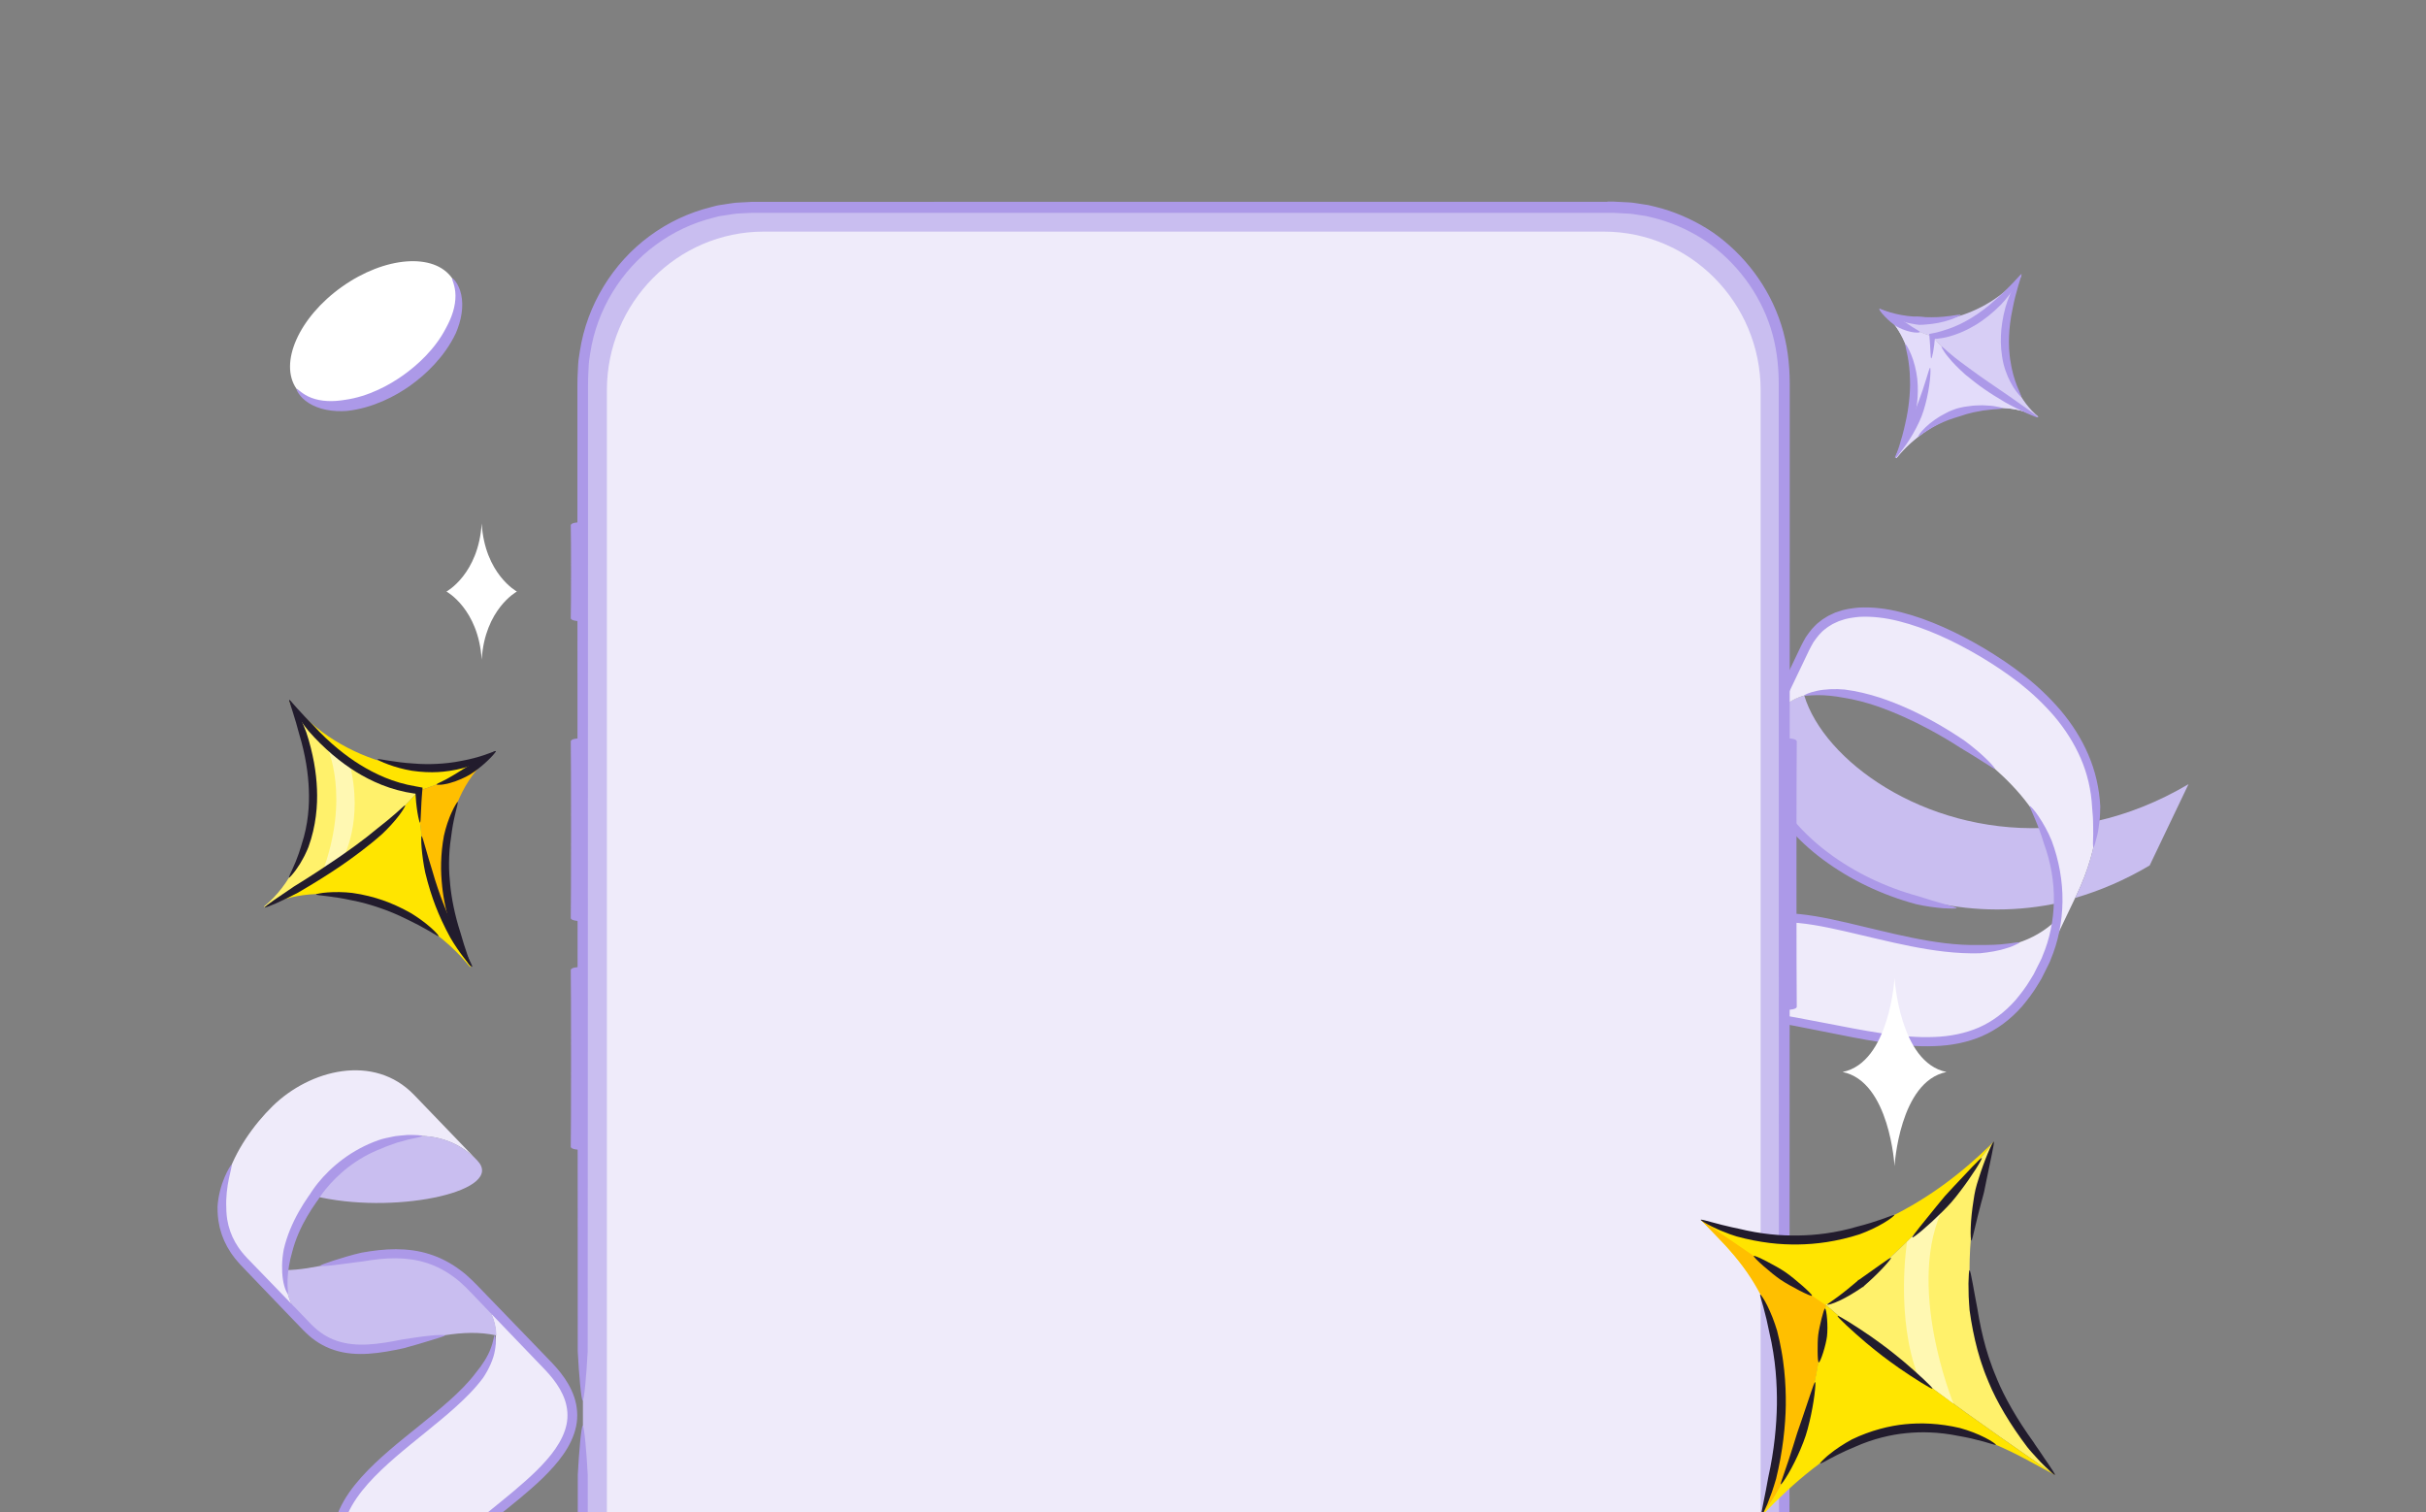 <svg width="552" height="344" viewBox="0 0 552 344" fill="none" xmlns="http://www.w3.org/2000/svg">
<rect x="0" y="0" width="552" height="344" fill="#808080" stroke="none"/>
<g clip-path="url(#clip0_20976_36640)">
<path d="M464.816 188.382C437.541 189.343 415.028 173.089 410.527 158.222C406.989 159.261 404.067 161.508 402.202 165.426C393.555 183.531 428.959 214.398 469.135 205.269C469.55 198.783 470.093 192.696 464.816 188.382Z" fill="#C9BEF0"/>
<path d="M462.703 156.376C451.791 146.759 419.881 128.529 411.078 146.939L402.233 165.44C411.027 147.032 442.945 165.251 453.849 174.878C464.753 184.497 474.673 199.049 463.573 222.278L472.418 203.777C483.516 180.539 473.597 165.996 462.692 156.368L462.703 156.376Z" fill="#EFEBFA"/>
<path d="M394.196 214.748L384.037 236.012C394.092 214.97 446.338 258.393 463.586 222.294C465.806 217.637 467.176 213.342 467.881 209.35C446.859 229.38 403.292 195.73 394.205 214.747L394.196 214.748Z" fill="#EFEBFA"/>
<path d="M394.302 229.98C389.639 230.22 386.011 231.862 384.033 236.004C376.055 252.711 407.841 284.407 391.016 319.606L401.175 298.341C413.771 271.974 399.103 247.584 394.302 229.98Z" fill="#C9BEF0"/>
<path d="M477.194 186.774C476.874 191.862 475.408 197.49 472.417 203.776L472.165 204.293C477.767 202.668 483.45 200.264 489.122 196.908L497.966 178.407C491.007 182.522 484.019 185.222 477.194 186.774Z" fill="#C9BEF0"/>
<path d="M451.054 235.701C454.317 234.284 457.475 231.961 460.11 228.95C461.391 227.418 462.647 225.787 463.701 223.994C463.975 223.548 464.239 223.104 464.511 222.65C464.743 222.174 464.985 221.706 465.225 221.229C465.466 220.752 465.698 220.276 465.937 219.79C466.167 219.305 466.445 218.831 466.605 218.311C468.305 214.296 469.222 209.776 469.288 205.143C469.345 200.511 468.512 195.764 466.831 191.275C466.029 189.281 464.867 187.234 463.858 185.749C462.856 184.254 461.981 183.334 461.864 183.418C461.755 183.492 462.319 184.611 462.998 186.234C463.677 187.857 464.504 189.959 465.072 191.935C466.659 196.234 467.409 200.752 467.331 205.127C467.234 209.504 466.357 213.747 464.733 217.535C464.578 218.026 464.314 218.47 464.099 218.934C463.873 219.39 463.639 219.847 463.412 220.294C463.187 220.75 462.96 221.197 462.742 221.643C462.484 222.067 462.226 222.491 461.968 222.916C460.954 224.618 459.775 226.143 458.571 227.579C456.098 230.377 453.22 232.477 450.237 233.784C447.25 235.072 443.763 235.818 440.019 235.934C436.274 236.097 432.283 235.695 428.169 235.098C419.924 233.851 411.11 231.747 401.834 230.361C400.788 230.252 399.692 230.169 398.634 230.1C397.57 230.049 396.554 230.01 395.67 229.986C393.89 229.978 392.639 230.033 392.622 230.166C392.606 230.299 393.83 230.603 395.552 230.956C396.417 231.151 397.404 231.363 398.436 231.567C399.461 231.782 400.534 232.008 401.548 232.215C410.722 233.655 419.488 235.805 427.863 237.114C432.047 237.746 436.144 238.178 440.092 238.01C444.033 237.908 447.8 237.117 451.064 235.709L451.054 235.701Z" fill="#AC99E8"/>
<path d="M384.387 232.921C384.093 233.538 383.791 234.157 383.491 234.794L383.037 235.745L382.61 236.813C382.284 237.519 382.18 238.282 381.973 239.034C381.84 239.793 381.747 240.564 381.682 241.34C381.526 244.444 382.064 247.538 382.826 250.586C384.397 256.683 386.85 262.73 389.056 269.088C391.277 275.434 393.311 282.119 394.307 289.168C394.789 292.682 395.045 296.288 394.867 299.909C394.698 303.529 394.133 307.166 393.167 310.729C392.75 312.757 392.117 314.94 391.622 316.645C391.076 318.32 390.73 319.552 390.85 319.607C390.97 319.662 391.638 318.592 392.524 317.02C393.351 315.42 394.324 313.274 394.969 311.219C395.988 307.526 396.586 303.743 396.78 299.989C396.984 296.233 396.737 292.504 396.248 288.889C395.248 281.635 393.202 274.813 390.972 268.412C388.776 261.996 386.342 255.956 384.84 250.061C384.104 247.121 383.623 244.214 383.769 241.457C383.829 240.775 383.91 240.099 384.02 239.438C384.208 238.8 384.281 238.136 384.569 237.547L384.921 236.65L385.368 235.71C385.669 235.082 385.97 234.455 386.264 233.838C389.016 228.108 391.991 221.904 395.156 215.314C396.024 213.446 397.477 211.94 399.361 211.055C401.242 210.151 403.465 209.835 405.734 209.82C410.306 209.821 415.061 210.818 419.867 211.901C424.692 212.989 429.611 214.268 434.711 215.274C439.801 216.282 445.084 217.035 450.504 216.888C452.64 216.67 454.965 216.291 456.68 215.695C457.552 215.459 458.249 215.112 458.744 214.892C459.236 214.662 459.509 214.506 459.488 214.434C459.469 214.372 459.146 214.378 458.609 214.447C458.079 214.496 457.355 214.67 456.474 214.73C454.75 214.974 452.492 215.006 450.452 215.003C445.259 215.122 440.107 214.376 435.089 213.356C430.063 212.347 425.171 211.064 420.313 209.943C415.458 208.841 410.639 207.789 405.721 207.769C403.284 207.784 400.765 208.102 398.476 209.184C396.174 210.24 394.301 212.206 393.289 214.405C390.124 220.995 387.139 227.192 384.387 232.921Z" fill="#AC99E8"/>
<path d="M433.228 163.121C436.861 164.748 441.429 167.14 446.044 170.132C447.829 171.189 449.758 172.391 451.239 173.338C452.729 174.284 453.764 174.976 453.858 174.867C453.944 174.769 453.134 173.798 451.839 172.559C450.552 171.319 448.771 169.822 447.066 168.565C442.441 165.397 437.807 162.876 434.074 161.2C430.352 159.54 425.367 157.608 419.709 156.878C417.569 156.682 415.189 156.787 413.418 157.176C411.635 157.548 410.486 158.126 410.522 158.242C410.563 158.384 411.798 158.176 413.517 158.159C415.243 158.133 417.461 158.353 419.456 158.741C424.787 159.571 429.596 161.503 433.219 163.122L433.228 163.121Z" fill="#AC99E8"/>
<path d="M415.324 143.104C415.809 142.652 416.419 142.357 416.972 141.987L417.895 141.558L418.36 141.342L418.853 141.178C420.144 140.68 421.577 140.495 423.016 140.347C425.932 140.184 429.007 140.556 432.091 141.337C438.259 142.9 444.475 145.773 450.541 149.343C453.565 151.153 456.569 153.134 459.446 155.37C462.295 157.6 465.01 160.161 467.433 162.974C469.832 165.819 471.906 169.007 473.416 172.491C474.943 175.972 475.817 179.765 476.027 183.636C476.077 184.656 476.237 185.733 476.243 186.778C476.24 187.816 476.307 188.833 476.279 189.716C476.204 191.475 476.2 192.747 476.334 192.772C476.467 192.797 476.824 191.59 477.249 189.821C477.453 188.938 477.558 187.902 477.712 186.821C477.857 185.742 477.836 184.606 477.888 183.523C477.69 179.434 476.77 175.406 475.172 171.712C473.591 168.015 471.417 164.657 468.913 161.679C466.385 158.724 463.612 156.089 460.656 153.763C457.702 151.456 454.643 149.418 451.557 147.563C445.365 143.901 439.025 140.945 432.576 139.297C429.355 138.472 426.079 138.057 422.87 138.24C421.266 138.396 419.67 138.608 418.168 139.177L417.605 139.362L417.061 139.609C416.699 139.779 416.336 139.941 415.984 140.119C415.322 140.553 414.61 140.911 414.027 141.445C412.758 142.378 411.775 143.659 410.873 144.982C410.501 145.677 410.06 146.403 409.742 147.09C409.415 147.778 409.079 148.467 408.754 149.165C407.426 151.958 406.055 154.834 404.639 157.781C403.937 159.259 403.219 160.758 402.494 162.268C402.123 163.028 401.789 163.783 401.383 164.559C401.174 164.938 400.978 165.335 400.815 165.772C400.651 166.2 400.439 166.618 400.335 167.074C399.155 170.638 399.587 174.567 400.789 178.091C402.04 181.636 404.073 184.858 406.476 187.787C408.929 190.679 411.74 193.318 414.849 195.609C421.06 200.221 428.309 203.656 436.037 205.733C438.101 206.203 440.406 206.503 442.186 206.645C443.97 206.749 445.226 206.733 445.234 206.61C445.25 206.477 444.048 206.129 442.348 205.675C440.653 205.192 438.474 204.573 436.52 203.917C429.018 201.869 421.982 198.493 416.006 194.021C413.009 191.795 410.324 189.249 407.994 186.495C406.867 185.089 405.799 183.654 404.902 182.127C404.016 180.607 403.242 179.04 402.682 177.421C401.602 174.195 401.254 170.747 402.277 167.713C402.364 167.325 402.548 166.968 402.694 166.599C402.83 166.231 403.004 165.867 403.216 165.505C403.601 164.78 403.958 163.984 404.321 163.234C405.045 161.715 405.771 160.215 406.474 158.737C407.896 155.779 409.275 152.893 410.611 150.089C410.945 149.39 411.28 148.691 411.607 148.003C411.932 147.306 412.288 146.743 412.623 146.11C413.417 144.982 414.244 143.886 415.314 143.096L415.324 143.104Z" fill="#AC99E8"/>
<path d="M95.605 374.596C91.987 372.464 88.324 369.609 84.593 365.732C52.392 332.29 134.117 320.478 107.385 292.711L124.752 310.748C148.885 335.814 84.643 347.883 95.605 374.596Z" fill="#EFEBFA"/>
<path d="M62.023 251.669C70.493 243.365 85.078 239.61 94.224 249.112L108.597 264.044C99.451 254.543 84.864 258.291 76.397 266.601C67.927 274.905 59.045 290.657 69.934 301.97L55.561 287.037C44.671 275.725 53.558 259.974 62.023 251.669Z" fill="#EFEBFA"/>
<path d="M69.872 301.947C66.068 297.995 64.684 293.498 64.849 288.97C77.974 288.961 93.722 278.469 107.484 292.767C111.313 296.748 112.906 300.396 112.929 303.83C97.528 300.424 81.335 313.856 69.872 301.947Z" fill="#C9BEF0"/>
<path d="M76.398 266.55C84.859 258.259 99.433 254.515 108.579 264.012C115.131 270.813 91.135 276.229 73.123 272.468C72.605 272.359 72.09 272.241 71.582 272.121C73.105 270.046 74.76 268.154 76.394 266.547L76.398 266.55Z" fill="#C9BEF0"/>
<path d="M125.856 313.771C125.306 313.057 124.691 312.366 124.048 311.677C123.374 310.974 122.688 310.26 121.987 309.533C120.589 308.081 119.148 306.58 117.667 305.039C114.71 301.958 111.6 298.716 108.367 295.343C106.725 293.636 105.195 291.945 103.313 290.587C101.465 289.201 99.394 288.084 97.147 287.363C94.911 286.62 92.511 286.305 90.074 286.279C87.633 286.261 85.148 286.556 82.653 286.976C80.463 287.244 78.041 287.602 76.157 287.821C74.27 288.045 72.925 288.11 72.898 287.971C72.873 287.828 74.131 287.382 75.928 286.793C77.728 286.211 80.084 285.498 82.297 284.996C84.857 284.541 87.455 284.214 90.066 284.215C92.674 284.226 95.299 284.546 97.771 285.354C100.246 286.131 102.548 287.359 104.571 288.857C106.624 290.326 108.317 292.178 109.917 293.826C113.162 297.183 116.287 300.416 119.253 303.49C120.736 305.027 122.179 306.523 123.577 307.975C124.278 308.702 124.968 309.418 125.647 310.124C126.34 310.858 127.004 311.605 127.608 312.389C128.816 313.946 129.932 315.732 130.641 317.818C131.346 319.891 131.573 322.273 131.076 324.557C130.599 326.844 129.52 328.967 128.194 330.876C126.868 332.797 125.275 334.523 123.595 336.179C120.206 339.473 116.39 342.451 112.553 345.543C108.73 348.638 104.798 351.805 101.417 355.545C99.864 357.094 98.299 358.91 97.232 360.431C96.142 361.941 95.553 363.148 95.403 363.086C95.286 363.046 95.514 361.681 96.325 359.899C97.111 358.111 98.473 355.962 99.931 354.187C103.442 350.253 107.416 347.019 111.24 343.887C115.07 340.763 118.829 337.791 122.082 334.601C123.693 332.998 125.194 331.353 126.395 329.596C127.597 327.845 128.515 325.984 128.909 324.082C129.312 322.184 129.123 320.274 128.533 318.524C127.939 316.772 126.958 315.183 125.854 313.764L125.856 313.771Z" fill="#AC99E8"/>
<path d="M72.32 269.184C73.804 267.358 75.705 265.444 78.036 263.715C80.36 261.989 83.112 260.464 86.142 259.402C87.228 259.002 88.432 258.813 89.565 258.568L89.991 258.484C90.133 258.471 90.277 258.453 90.415 258.438C90.695 258.409 90.975 258.38 91.245 258.352C91.785 258.302 92.302 258.256 92.784 258.215C94.718 258.21 96.06 258.307 96.066 258.446C96.071 258.596 94.753 258.889 92.931 259.255C92.48 259.382 91.998 259.515 91.497 259.656C91.246 259.726 90.991 259.794 90.73 259.864L90.337 259.97L89.95 260.111C88.917 260.503 87.822 260.816 86.842 261.294C84.029 262.357 81.493 263.828 79.349 265.472C77.2 267.113 75.437 268.919 74.066 270.609C73.727 271.03 73.379 271.48 73.054 271.952C72.886 272.182 72.725 272.433 72.578 272.663L72.491 272.801L72.396 272.936L72.259 273.121C72.168 273.247 72.076 273.372 71.989 273.499C71.264 274.522 70.544 275.624 69.858 276.807C68.486 279.169 67.249 281.859 66.504 284.775C66.204 285.818 65.941 286.921 65.757 288.008C65.685 288.554 65.592 289.11 65.535 289.614C65.479 290.128 65.446 290.626 65.43 291.089C65.343 292.951 65.624 294.263 65.481 294.314C65.357 294.369 64.682 293.118 64.382 291.151C64.306 290.666 64.246 290.133 64.214 289.576C64.182 289.008 64.189 288.448 64.183 287.86C64.212 286.676 64.343 285.448 64.558 284.294C65.289 281.119 66.555 278.23 67.971 275.714C68.678 274.453 69.425 273.282 70.177 272.202C70.273 272.068 70.369 271.934 70.458 271.802L70.601 271.603C70.626 271.571 70.654 271.524 70.639 271.544C70.639 271.544 70.639 271.544 70.635 271.553L70.639 271.544L70.668 271.482C70.861 271.187 71.037 270.917 71.22 270.655C71.582 270.129 71.953 269.641 72.324 269.186L72.32 269.184Z" fill="#AC99E8"/>
<path d="M66.832 297.171C67.516 297.884 68.228 298.621 68.959 299.384C69.324 299.762 69.7 300.151 70.074 300.544C70.264 300.74 70.452 300.94 70.642 301.136C70.827 301.318 71.013 301.5 71.201 301.689C72.704 303.153 74.561 304.373 76.715 305.087C78.862 305.815 81.274 306.027 83.763 305.89C86.257 305.754 88.835 305.3 91.454 304.772C93.646 304.425 96.075 304.057 97.973 303.873C99.867 303.687 101.213 303.684 101.234 303.825C101.257 303.972 99.98 304.358 98.177 304.904C96.375 305.451 94.043 306.166 91.869 306.74C89.223 307.314 86.571 307.82 83.897 307.994C81.236 308.174 78.534 307.98 76.048 307.164C74.81 306.762 73.637 306.211 72.569 305.553C71.494 304.896 70.543 304.115 69.682 303.305C69.47 303.099 69.262 302.895 69.054 302.691C68.859 302.493 68.671 302.293 68.481 302.097C68.101 301.706 67.73 301.319 67.365 300.941C66.631 300.183 65.92 299.446 65.235 298.733C62.498 295.877 59.368 292.612 55.978 289.08C55.558 288.637 55.128 288.189 54.696 287.734C54.27 287.234 53.807 286.764 53.404 286.226C53.014 285.683 52.58 285.162 52.243 284.563C52.066 284.27 51.889 283.977 51.708 283.682C51.555 283.374 51.402 283.065 51.244 282.754L51.013 282.288L50.818 281.801L50.438 280.821L50.141 279.804C50.091 279.633 50.039 279.466 49.996 279.293L49.893 278.774C49.574 277.387 49.487 275.954 49.498 274.525C49.633 272.147 50.318 269.664 51.077 267.888C51.835 266.101 52.576 264.964 52.691 265.02C52.834 265.084 52.454 266.378 52.07 268.21C51.686 270.042 51.393 272.431 51.484 274.569C51.492 275.855 51.586 277.133 51.886 278.353L51.984 278.814C52.022 278.964 52.071 279.113 52.12 279.262L52.391 280.151L52.736 281.011L52.909 281.438L53.119 281.845L53.533 282.661C53.694 282.919 53.855 283.177 54.016 283.435C54.316 283.962 54.713 284.421 55.062 284.901C55.425 285.376 55.852 285.795 56.233 286.242C56.663 286.689 57.094 287.133 57.519 287.567C60.922 291.084 64.069 294.335 66.819 297.176L66.832 297.171Z" fill="#AC99E8"/>
<path d="M140.624 384.022C144.866 385.572 149.027 387.886 152.813 390.893C153.281 391.272 153.753 391.654 154.224 392.04C154.692 392.431 155.135 392.852 155.593 393.254C156.521 394.053 157.373 394.957 158.264 395.825C159.941 397.609 161.592 399.436 163.297 401.277C166.686 404.966 170.163 408.746 173.721 412.621C174.591 413.566 175.577 414.612 176.391 415.76C177.187 416.932 177.874 418.176 178.428 419.494C178.952 420.818 179.37 422.184 179.648 423.581C179.904 424.978 180.091 426.396 180.135 427.816C180.337 433.515 179.092 439.158 177.307 444.6C175.496 450.051 173.09 455.345 170.326 460.51C167.529 465.643 164.623 470.706 162.31 476.127C161.16 478.828 160.102 481.589 159.364 484.444C158.618 487.291 158.135 490.215 158.053 493.165C158.019 493.711 157.983 494.273 157.948 494.835C157.934 495.396 157.957 495.959 157.952 496.514C157.91 497.631 158.07 498.691 158.117 499.632C158.133 500.105 158.209 500.534 158.265 500.922C158.322 501.31 158.362 501.652 158.395 501.941C158.456 502.517 158.461 502.864 158.392 502.885C158.322 502.906 158.158 502.608 157.921 502.072C157.803 501.802 157.669 501.475 157.523 501.104C157.374 500.726 157.201 500.309 157.092 499.836C156.855 498.896 156.511 497.811 156.385 496.647C156.304 496.067 156.201 495.476 156.144 494.88C156.116 494.282 156.085 493.688 156.06 493.107C156.137 489.97 156.641 486.886 157.414 483.911C158.174 480.929 159.259 478.077 160.433 475.301C162.78 469.749 165.736 464.579 168.485 459.504C171.186 454.413 173.533 449.21 175.282 443.915C177.005 438.629 178.169 433.192 177.967 427.898C177.925 426.578 177.752 425.281 177.514 424.007C177.256 422.741 176.876 421.513 176.41 420.332C175.916 419.163 175.307 418.066 174.604 417.031C173.872 416.01 173.042 415.128 172.132 414.141C168.57 410.276 165.086 406.498 161.69 402.811C159.993 400.979 158.325 399.139 156.662 397.372C155.807 396.544 155 395.683 154.105 394.917C153.663 394.528 153.238 394.126 152.795 393.753C152.342 393.386 151.894 393.022 151.446 392.657C147.827 389.792 143.897 387.611 139.869 386.138C135.836 384.662 131.44 383.775 126.823 383.23C122.204 382.655 117.356 382.348 112.377 381.545C109.887 381.144 107.369 380.608 104.867 379.862C102.366 379.116 99.885 378.14 97.487 376.93C96.877 376.646 96.298 376.306 95.706 375.981L94.93 375.551L94.738 375.474L94.489 375.37C94.321 375.3 94.166 375.225 94.004 375.152C92.734 374.548 91.543 373.835 90.4 373.031C88.127 371.417 86.056 369.476 84.267 367.283L83.603 366.453C83.5 366.326 83.617 366.459 83.511 366.348L83.332 366.152L82.971 365.764C82.487 365.257 82.024 364.716 81.567 364.173C81.094 363.643 80.68 363.055 80.237 362.496C79.823 361.908 79.388 361.331 79.011 360.712C78.211 359.5 77.543 358.182 76.978 356.805C76.42 355.426 75.999 353.965 75.805 352.456C75.608 350.946 75.624 349.396 75.871 347.888C76.114 346.377 76.577 344.907 77.192 343.527C78.43 340.754 80.227 338.329 82.195 336.118C86.174 331.705 90.846 328.053 95.445 324.334C97.747 322.475 100.055 320.614 102.258 318.642C104.455 316.672 106.577 314.596 108.321 312.259C109.699 310.598 110.991 308.612 111.617 306.887C112.304 305.182 112.383 303.821 112.554 303.828C112.664 303.815 112.99 305.202 112.621 307.177C112.321 309.157 111.224 311.549 109.92 313.481C108.046 316 105.852 318.151 103.606 320.179C101.356 322.205 99.03 324.091 96.729 325.96C92.134 329.693 87.539 333.322 83.756 337.545C81.885 339.656 80.222 341.933 79.126 344.419C78.017 346.893 77.564 349.581 77.926 352.198C78.275 354.821 79.387 357.309 80.824 359.557C81.174 360.13 81.58 360.666 81.964 361.212C82.385 361.738 82.769 362.285 83.219 362.786C83.65 363.301 84.091 363.809 84.552 364.295L84.895 364.663L85.064 364.848L85.194 364.988L85.311 365.132L85.934 365.909C87.613 367.956 89.544 369.754 91.641 371.244C92.691 371.981 93.798 372.632 94.915 373.167C95.055 373.229 95.194 373.302 95.333 373.353L95.541 373.442L95.808 373.544L96.761 374.071C97.322 374.381 97.876 374.703 98.456 374.973C100.736 376.12 103.089 377.045 105.482 377.755C107.876 378.465 110.297 378.976 112.717 379.365C117.557 380.139 122.383 380.447 127.086 381.029C131.786 381.582 136.384 382.501 140.625 384.055L140.624 384.022Z" fill="#AC99E8"/>
<path d="M132.633 324.342V585.532C132.633 607.152 149.956 624.664 171.316 624.664H367.36C388.731 624.664 406.043 607.14 406.043 585.532V86.321C406.043 64.701 388.72 47.188 367.36 47.188H171.316C149.945 47.188 132.633 64.712 132.633 86.321V324.331V324.342Z" fill="#C9BEF0"/>
<path d="M365.796 45.909C333.456 45.909 298.777 45.909 262.178 45.909C243.88 45.909 225.103 45.909 205.884 45.92C196.28 45.92 186.565 45.92 176.75 45.92H171.216L167.4 46.122C166.768 46.189 166.136 46.302 165.504 46.391L163.608 46.683C162.975 46.773 162.365 46.986 161.744 47.132C156.776 48.366 152.029 50.587 147.859 53.662C139.486 59.776 133.542 69.38 131.934 79.915L131.634 81.89C131.545 82.552 131.545 83.214 131.501 83.876C131.435 85.211 131.357 86.546 131.379 87.825C131.379 90.416 131.379 93.008 131.379 95.611C131.379 100.806 131.379 106.034 131.379 111.274C131.379 132.231 131.39 153.526 131.401 175.101C131.423 218.24 131.435 262.501 131.457 307.457C131.712 312.585 132.266 318.677 132.588 318.677C132.91 318.677 133.464 312.585 133.719 307.457C133.741 262.501 133.752 218.251 133.775 175.101C133.775 153.526 133.786 132.231 133.797 111.274C133.797 106.034 133.797 100.817 133.797 95.611C133.797 93.008 133.797 90.416 133.797 87.825C133.775 86.512 133.852 85.267 133.908 84.022C133.952 83.393 133.941 82.765 134.03 82.148L134.307 80.296C135.815 70.423 141.405 61.403 149.268 55.67C153.183 52.786 157.641 50.7 162.288 49.544C162.876 49.409 163.441 49.207 164.04 49.129L165.815 48.86C166.402 48.781 166.99 48.658 167.589 48.602L171.16 48.422H176.683C186.498 48.422 196.213 48.422 205.817 48.422C225.026 48.422 243.813 48.422 262.112 48.433C298.71 48.433 333.389 48.433 365.729 48.433H367.248L368.723 48.512C369.699 48.59 370.697 48.557 371.662 48.714C372.638 48.86 373.614 49.017 374.59 49.163C375.555 49.364 376.509 49.645 377.485 49.892C381.311 51.002 384.993 52.719 388.353 54.997C395.008 59.642 400.32 66.564 402.893 74.631C404.179 78.681 404.711 82.899 404.723 87.253C404.723 91.696 404.723 96.161 404.723 100.671C404.723 109.681 404.723 118.813 404.723 128.069C404.723 165.094 404.745 204.07 404.745 244.561C404.778 325.566 404.811 412.684 404.845 502.586C405.1 507.712 405.654 513.806 405.976 513.806C406.298 513.806 406.852 507.712 407.107 502.586C407.14 412.684 407.173 325.566 407.207 244.561C407.207 204.059 407.229 165.094 407.229 128.069C407.229 118.813 407.229 109.681 407.229 100.671C407.229 96.172 407.229 91.696 407.229 87.253C407.229 82.731 406.652 78.131 405.277 73.845C402.527 65.229 396.86 57.846 389.751 52.887C386.157 50.453 382.22 48.624 378.139 47.435C377.108 47.177 376.087 46.874 375.056 46.661C374.013 46.504 372.971 46.335 371.929 46.178C370.886 46.01 369.833 46.032 368.79 45.954L367.226 45.875H365.707L365.796 45.909Z" fill="#AC99E8"/>
<path d="M169.586 625.851C170.949 625.943 172.258 625.954 173.578 625.943C174.898 625.943 176.217 625.943 177.548 625.943C180.21 625.943 182.894 625.943 185.589 625.943C191.001 625.943 196.502 625.943 202.08 625.943C213.248 625.943 224.76 625.943 236.582 625.943C260.227 625.943 285.124 625.92 310.987 625.92C323.919 625.92 337.105 625.909 350.491 625.897C353.84 625.897 357.201 625.897 360.572 625.897C363.955 625.874 367.282 625.975 370.831 625.719C371.707 625.708 372.572 625.484 373.437 625.38C374.302 625.225 375.189 625.168 376.032 624.91C377.74 624.473 379.459 624.069 381.089 623.385C382.775 622.834 384.339 622.005 385.936 621.23C386.734 620.848 387.466 620.323 388.231 619.872C388.986 619.401 389.762 618.965 390.449 618.391L392.579 616.775C393.255 616.204 393.899 615.575 394.564 614.969L395.551 614.062L396.449 613.063C397.048 612.389 397.658 611.737 398.235 611.043C399.288 609.584 400.442 608.192 401.307 606.599C401.75 605.816 402.283 605.075 402.649 604.243L403.813 601.785C405.188 598.444 406.331 594.942 406.752 591.308C407.107 589.512 407.063 587.672 407.185 585.843C407.218 584.049 407.185 582.275 407.196 580.493C407.196 566.232 407.174 551.814 407.163 537.298C406.908 532.169 406.353 526.078 406.031 526.078C405.71 526.078 405.155 532.169 404.9 537.298C404.9 551.814 404.878 566.232 404.867 580.493C404.867 582.275 404.878 584.061 404.845 585.82C404.723 587.537 404.767 589.276 404.423 590.973C404.024 594.394 402.937 597.681 401.651 600.832L400.553 603.143C400.209 603.918 399.699 604.613 399.277 605.353C398.468 606.858 397.37 608.161 396.383 609.527C395.839 610.179 395.263 610.784 394.697 611.424L393.854 612.366L392.922 613.218C392.302 613.781 391.692 614.375 391.048 614.915L389.041 616.428C388.387 616.967 387.666 617.381 386.956 617.82C386.235 618.236 385.559 618.738 384.804 619.088C383.307 619.806 381.832 620.601 380.246 621.106C378.705 621.746 377.097 622.117 375.489 622.533C374.701 622.78 373.858 622.811 373.049 622.969C372.228 623.07 371.43 623.282 370.598 623.282C367.359 623.52 363.91 623.428 360.55 623.44C357.178 623.44 353.818 623.44 350.469 623.44C337.083 623.44 323.897 623.429 310.965 623.417C285.091 623.417 260.205 623.397 236.56 623.397C224.738 623.397 213.226 623.397 202.058 623.397C196.468 623.397 190.979 623.397 185.567 623.397C182.861 623.397 180.177 623.397 177.526 623.397C176.195 623.397 174.876 623.397 173.556 623.397H171.582C170.927 623.397 170.306 623.34 169.674 623.305C164.628 623.093 159.538 621.824 154.835 619.49C150.144 617.168 145.852 613.792 142.392 609.584C138.976 605.345 136.414 600.296 135.05 594.842C134.895 594.159 134.662 593.484 134.562 592.79L134.241 590.691C133.963 589.299 133.997 587.864 133.897 586.437C133.808 583.555 133.875 580.536 133.852 577.553C133.852 553.634 133.83 528.446 133.83 502.282C133.797 449.943 133.764 393.654 133.73 335.559C133.475 330.433 132.921 324.34 132.599 324.34C132.278 324.34 131.723 330.433 131.468 335.559C131.435 393.654 131.401 449.943 131.368 502.282C131.368 528.458 131.346 553.634 131.346 577.553C131.368 580.559 131.302 583.487 131.39 586.495C131.49 588.01 131.457 589.534 131.756 591.027L132.1 593.272C132.211 594.012 132.444 594.73 132.61 595.471C134.063 601.292 136.791 606.691 140.44 611.212C144.122 615.698 148.702 619.301 153.715 621.792C158.728 624.281 164.173 625.639 169.552 625.863L169.586 625.851Z" fill="#AC99E8"/>
<path d="M364.92 619.156H173.778C154.092 619.156 138.089 602.955 138.089 583.052V88.8C138.089 68.885 154.103 52.696 173.778 52.696H364.92C384.605 52.696 400.608 68.897 400.608 88.8V583.04C400.608 602.955 384.594 619.145 364.92 619.145V619.156Z" fill="#EFEBFA"/>
<path d="M406.599 220.943V167.987C407.253 167.976 408.85 168.077 408.828 168.705C408.739 172.004 408.739 225.745 408.828 229.043C408.85 229.627 407.253 229.762 406.599 229.773V224.208V220.932V220.943Z" fill="#AC99E8"/>
<path d="M132.101 132.521V118.834C131.447 118.822 129.85 118.923 129.872 119.552C129.961 122.85 129.961 137.323 129.872 140.622C129.85 141.205 131.447 141.34 132.101 141.351V132.51V132.521Z" fill="#AC99E8"/>
<path d="M132.101 200.748V167.987C131.447 167.976 129.85 168.077 129.872 168.705C129.961 172.004 129.961 205.55 129.872 208.849C129.85 209.432 131.447 209.566 132.101 209.578V200.737V200.748Z" fill="#AC99E8"/>
<path d="M132.101 252.784V220.023C131.447 220.012 129.85 220.113 129.872 220.741C129.961 224.04 129.961 257.586 129.872 260.885C129.85 261.468 131.447 261.603 132.101 261.614V252.773V252.784Z" fill="#AC99E8"/>
<path d="M92.57 86.543C102.347 79.595 106.964 69.197 102.883 63.32C98.802 57.443 87.567 58.311 77.79 65.259C68.013 72.208 63.396 82.605 67.477 88.482C71.558 94.359 82.793 93.491 92.57 86.543Z" fill="white"/>
<path d="M93.388 87.698C95.135 86.445 97.04 84.865 98.854 82.889C100.666 80.92 102.405 78.57 103.705 75.831C104.303 74.437 104.799 72.907 105.02 71.373C105.261 69.846 105.224 68.323 104.949 67.05C104.683 65.773 104.175 64.777 103.741 64.155C103.63 64 103.528 63.863 103.436 63.751C103.335 63.642 103.247 63.551 103.169 63.478C103.018 63.335 102.922 63.276 102.882 63.301C102.703 63.408 103.617 64.917 103.636 67.21C103.649 68.346 103.471 69.636 103.072 70.93C102.689 72.223 102.089 73.514 101.444 74.694C100.205 77.092 98.565 79.2 96.864 80.973C95.159 82.754 93.381 84.199 91.762 85.357C90.138 86.505 88.194 87.711 85.961 88.724C83.735 89.74 81.215 90.587 78.568 90.958C77.254 91.176 75.85 91.31 74.516 91.237C73.178 91.179 71.917 90.916 70.866 90.515C68.746 89.722 67.65 88.338 67.489 88.471C67.451 88.5 67.473 88.611 67.555 88.803C67.599 88.898 67.651 89.012 67.714 89.15C67.789 89.276 67.882 89.417 67.986 89.582C68.415 90.206 69.173 91.027 70.269 91.713C71.36 92.401 72.76 92.955 74.266 93.241C75.77 93.551 77.359 93.596 78.862 93.502C81.85 93.191 84.627 92.332 87.069 91.279C89.521 90.221 91.639 88.945 93.392 87.707L93.388 87.698Z" fill="#AC99E8"/>
<path d="M109.599 119.084C108.886 130.626 101.587 134.588 101.587 134.588C101.587 134.588 108.886 138.55 109.599 150.093C110.311 138.55 117.61 134.588 117.61 134.588C117.61 134.588 110.311 130.626 109.599 119.084Z" fill="white"/>
<path d="M431.076 222.466C431.076 222.466 429.986 241.748 419.252 243.897C429.986 246.049 431.076 265.328 431.076 265.328C431.076 265.328 432.165 246.046 442.9 243.897C432.165 241.745 431.076 222.466 431.076 222.466Z" fill="white"/>
<path d="M405.28 304.778C406.861 310.145 403.942 335.013 401.805 341.727C401.501 342.695 401.186 343.663 400.857 344.626C413.209 329.435 415.414 296.849 415.414 296.849C415.414 296.849 429.222 291.512 453.663 259.751C453.663 259.751 453.668 259.743 453.667 259.739C453.398 260.008 453.127 260.272 452.856 260.533C451.282 262.066 449.69 263.526 448.068 264.92C444.496 267.995 440.778 270.748 436.814 273.181C431.681 276.342 426.297 278.922 420.509 280.602C414.036 282.466 407.458 282.263 400.882 281.287C396.179 280.606 391.611 279.388 386.979 277.52C388.948 279.575 390.807 281.413 392.576 283.335C398.275 289.586 402.863 296.545 405.28 304.778Z" fill="#FFE400"/>
<path d="M415.409 296.923L415.807 297.194C431.721 311.203 466.497 334.846 467.579 335.584C467.586 335.589 467.598 335.597 467.606 335.602C463.222 330.437 459.701 325.299 456.767 319.981C452.832 312.892 449.8 305.828 448.774 298.347C447.901 291.897 447.989 285.662 448.662 279.592C449.06 275.921 449.689 272.347 450.522 268.817C451.318 266.029 452.278 263.288 453.38 260.589C453.458 260.386 453.516 260.203 453.663 259.753C429.222 291.514 415.413 296.851 415.413 296.851C415.413 296.851 415.41 296.878 415.408 296.926L415.409 296.923Z" fill="#FFF16B"/>
<path d="M400.775 344.874C400.85 344.806 400.931 344.741 401.012 344.677C404.637 340.918 408.362 337.383 412.329 334.283C412.344 334.271 412.356 334.258 412.375 334.245C414.531 332.557 416.759 331.003 419.078 329.609C423.513 326.927 428.168 324.797 433.369 324.478C441.636 323.956 450.029 326.496 458.774 330.875C459.125 331.054 459.48 331.232 459.83 331.417C460.398 331.714 460.973 332.016 461.55 332.327C462.583 332.878 463.631 333.45 464.712 334.04C465.265 334.339 465.833 334.647 466.406 334.958C466.793 335.164 467.182 335.375 467.58 335.585C466.499 334.847 431.725 311.202 415.809 297.195L415.411 296.925C415.287 298.641 412.871 329.86 400.86 344.627C400.833 344.712 400.804 344.79 400.777 344.875L400.775 344.874Z" fill="#FFE500"/>
<path d="M392.576 283.334C405.071 296.821 405.656 310.068 405.405 315.599C405.032 323.878 403.943 335.012 401.806 341.726C401.502 342.694 401.187 343.662 400.858 344.625C412.868 329.858 415.282 298.638 415.409 296.923L386.977 277.518C388.947 279.572 390.794 281.417 392.574 283.332L392.576 283.334Z" fill="#FFBF00"/>
<path d="M423.99 292.83C423.964 292.849 423.909 292.841 423.835 292.813C422.142 293.988 420.196 295.154 418.609 295.892C417.822 296.268 417.119 296.529 416.618 296.691C416.109 296.84 415.805 296.889 415.779 296.829C415.753 296.766 416 296.575 416.428 296.286C416.85 295.983 417.451 295.579 418.131 295.067C419.503 294.062 421.212 292.665 422.744 291.358C422.736 291.277 422.743 291.222 422.767 291.201C422.79 291.181 422.848 291.191 422.92 291.221C424.577 290.075 426.378 288.782 427.779 287.781C429.179 286.78 430.184 286.09 430.275 286.19C430.358 286.285 429.587 287.237 428.398 288.506C427.211 289.773 425.59 291.339 424.018 292.677C424.024 292.756 424.017 292.816 423.991 292.834L423.99 292.83Z" fill="#221C2D"/>
<path d="M406.233 289.431C408.325 290.859 412.489 294.516 412.296 294.803C412.104 295.09 407.193 292.555 405.101 291.128C403.009 289.7 398.845 286.043 399.038 285.756C399.23 285.468 404.141 288.004 406.233 289.431Z" fill="#221C2D"/>
<path d="M410.847 326.67C410.561 327.543 410.143 328.654 409.64 329.816C408.833 331.724 407.812 333.752 406.926 335.258C406.046 336.767 405.312 337.759 405.208 337.701C405.086 337.634 405.504 336.484 406.071 334.853C406.641 333.223 407.345 331.112 407.947 329.175C408.316 327.992 408.649 326.882 408.927 326.025C409.208 325.171 409.591 324.076 410.001 322.906C410.664 320.985 411.369 318.866 411.919 317.224C412.467 315.584 412.877 314.425 413.006 314.449C413.131 314.475 413.063 315.706 412.84 317.44C412.617 319.173 412.218 321.402 411.737 323.419C411.448 324.647 411.138 325.794 410.848 326.668L410.847 326.67Z" fill="#221C2D"/>
<path d="M415.716 303.99C415.601 304.965 415.231 306.487 414.829 307.748C414.43 309.011 414 310.01 413.834 309.982C413.661 309.954 413.591 308.87 413.574 307.557C413.56 306.246 413.592 304.704 413.706 303.746C413.821 302.786 414.15 301.283 414.466 300.012C414.788 298.744 415.095 297.707 415.263 297.714C415.436 297.721 415.634 298.797 415.728 300.122C415.831 301.445 415.828 303.012 415.711 303.99L415.716 303.99Z" fill="#221C2D"/>
<path d="M406.332 319.639C406.264 324.286 405.647 330.279 404.121 336.465C403.838 337.461 403.495 338.493 403.17 339.482C402.811 340.464 402.455 341.402 402.133 342.211C401.439 343.815 400.899 344.917 400.775 344.874C400.651 344.832 400.861 343.615 401.228 341.927C401.387 341.074 401.58 340.104 401.792 339.099C401.978 338.089 402.174 337.043 402.359 336.042C403.724 329.957 404.241 324.124 404.306 319.607C404.332 317.347 404.268 314.762 404.016 311.977C403.947 311.28 403.873 310.573 403.787 309.855C403.688 309.138 403.601 308.409 403.475 307.674C403.248 306.205 402.952 304.707 402.594 303.2C402.214 301.218 401.698 299.059 401.24 297.405C400.785 295.748 400.391 294.597 400.502 294.535C400.619 294.469 401.341 295.483 402.123 297.056C402.513 297.843 402.925 298.763 403.311 299.741C403.688 300.72 404.055 301.75 404.349 302.749C404.754 304.297 405.089 305.835 405.35 307.349C405.496 308.103 405.597 308.854 405.707 309.591C405.806 310.329 405.895 311.06 405.974 311.774C406.273 314.64 406.356 317.306 406.33 319.631L406.332 319.639Z" fill="#221C2D"/>
<path d="M409.169 283.138C407.229 283.164 405.005 283.093 402.623 282.793C400.242 282.501 397.702 282.011 395.138 281.308C394.648 281.148 394.147 280.981 393.643 280.815C393.148 280.624 392.658 280.431 392.172 280.242C391.93 280.146 391.692 280.05 391.457 279.959C391.227 279.856 390.998 279.751 390.776 279.651C390.334 279.444 389.913 279.248 389.518 279.065C387.965 278.28 386.927 277.639 386.976 277.525C387.029 277.4 388.207 277.715 389.85 278.169C390.261 278.277 390.706 278.392 391.169 278.513C391.398 278.575 391.633 278.638 391.875 278.701C392.115 278.756 392.36 278.815 392.606 278.871C393.099 278.989 393.598 279.108 394.099 279.229C394.602 279.333 395.102 279.439 395.591 279.541C398.088 280.157 400.545 280.577 402.841 280.821C405.139 281.072 407.275 281.12 409.136 281.096C410.998 281.07 413.132 280.945 415.419 280.623C417.705 280.302 420.145 279.804 422.604 279.074C423.57 278.831 424.576 278.545 425.544 278.256C426.506 277.959 427.432 277.653 428.233 277.372C429.836 276.806 430.947 276.329 431.014 276.433C431.086 276.546 430.135 277.343 428.632 278.236C427.88 278.683 426.996 279.153 426.052 279.601C425.109 280.042 424.107 280.466 423.133 280.819C420.598 281.645 418.07 282.214 415.697 282.588C413.322 282.958 411.101 283.112 409.162 283.137L409.169 283.138Z" fill="#221C2D"/>
<path d="M433.646 326.076C430.398 326.387 426.241 327.311 422.112 329.163C421.657 329.359 421.188 329.56 420.718 329.761C420.485 329.864 420.243 329.954 420.015 330.067C419.783 330.179 419.554 330.288 419.328 330.396C418.876 330.619 418.419 330.813 417.999 331.036C417.576 331.257 417.171 331.468 416.793 331.665C416.604 331.761 416.42 331.854 416.242 331.944C416.069 332.041 415.909 332.131 415.753 332.218C415.445 332.389 415.169 332.536 414.935 332.652C414.469 332.887 414.178 333.003 414.142 332.95C414.101 332.898 414.302 332.659 414.676 332.288C414.862 332.104 415.093 331.884 415.36 331.639C415.496 331.518 415.636 331.389 415.785 331.256C415.941 331.13 416.106 331 416.277 330.862C417.623 329.743 419.523 328.494 421.356 327.501C425.624 325.433 430.011 324.367 433.443 324.039C435.16 323.867 437.136 323.791 439.267 323.917C441.395 324.042 443.672 324.358 445.968 324.902C446.969 325.181 448.004 325.516 448.979 325.893C449.953 326.273 450.87 326.68 451.649 327.078C453.208 327.87 454.206 328.606 454.139 328.726C454.079 328.836 452.941 328.43 451.304 327.972C450.486 327.745 449.542 327.504 448.564 327.278C447.58 327.056 446.559 326.859 445.579 326.69C443.368 326.234 441.192 325.985 439.17 325.903C437.146 325.818 435.273 325.912 433.648 326.074L433.646 326.076Z" fill="#221C2D"/>
<path d="M451.468 271.097C451.31 271.783 451.063 272.653 450.805 273.587C450.288 275.551 449.738 277.713 449.353 279.396C449.144 280.233 448.989 280.954 448.855 281.462C448.72 281.97 448.613 282.268 448.547 282.26C448.484 282.254 448.439 281.945 448.411 281.415C448.385 280.887 448.367 280.138 448.413 279.264C448.466 277.51 448.704 275.251 449.034 273.205C449.165 272.226 449.336 271.317 449.496 270.621C449.657 269.924 449.919 269.038 450.228 268.106C450.84 266.132 451.619 264.009 452.295 262.4C452.969 260.79 453.536 259.695 453.658 259.741C453.779 259.785 453.547 260.99 453.199 262.687C452.847 264.379 452.392 266.57 451.98 268.568C451.805 269.521 451.625 270.411 451.465 271.095L451.468 271.097Z" fill="#221C2D"/>
<path d="M454.386 313.764C456.108 317.944 459.015 323.036 462.681 328.091C462.819 328.304 462.96 328.519 463.099 328.736C463.245 328.947 463.394 329.16 463.545 329.375C463.839 329.805 464.133 330.236 464.421 330.659C464.706 331.087 464.987 331.506 465.254 331.908C465.531 332.305 465.795 332.684 466.041 333.036C467.02 334.457 467.671 335.5 467.576 335.587C467.481 335.674 466.566 334.864 465.32 333.654C465.011 333.349 464.673 333.025 464.333 332.675C464.003 332.317 463.659 331.942 463.308 331.56C462.961 331.173 462.607 330.781 462.252 330.389C462.076 330.191 461.901 329.992 461.728 329.795C461.563 329.59 461.398 329.387 461.237 329.188C457.391 324.121 454.313 318.905 452.529 314.574C452.089 313.488 451.587 312.341 451.177 311.079C451.067 310.767 450.959 310.448 450.848 310.128C450.737 309.808 450.621 309.484 450.53 309.149C450.337 308.48 450.138 307.798 449.934 307.102C449.188 304.305 448.576 301.25 448.145 298.079C448.068 297.044 447.986 295.964 447.941 294.918C447.913 293.873 447.892 292.873 447.895 291.999C447.93 290.251 448.012 289.025 448.142 289.015C448.271 289.007 448.54 290.208 448.84 291.916C449.003 292.767 449.187 293.74 449.36 294.756C449.55 295.769 449.759 296.812 449.936 297.812C450.421 300.905 451.068 303.862 451.827 306.559C452.029 307.23 452.231 307.885 452.426 308.529C452.516 308.854 452.63 309.165 452.742 309.472C452.853 309.782 452.961 310.085 453.07 310.386C453.473 311.601 453.965 312.709 454.39 313.756L454.386 313.764Z" fill="#221C2D"/>
<path d="M442.391 274.266L433.919 282.562C433.919 282.562 431.185 299.731 436.536 313.404L444.493 319.357C444.493 319.357 433.253 292.052 442.389 274.264L442.391 274.266Z" fill="#FFF8B2"/>
<path d="M429.52 306.853C430.536 307.633 431.818 308.668 433.174 309.79C436.284 312.432 439.859 315.731 439.703 315.939C439.547 316.147 435.438 313.56 432.084 311.247C430.647 310.232 429.314 309.26 428.299 308.484C427.283 307.705 426.001 306.67 424.645 305.547C421.535 302.906 417.96 299.606 418.116 299.398C418.272 299.19 422.381 301.778 425.735 304.091C427.172 305.106 428.505 306.078 429.52 306.853Z" fill="#221C2D"/>
<path d="M444.077 273.457C443.519 274.097 442.765 274.885 441.936 275.702C440.488 277.154 438.834 278.678 437.51 279.796C436.188 280.917 435.204 281.646 435.116 281.552C435.024 281.459 435.762 280.482 436.837 279.126C437.913 277.774 439.317 276.04 440.604 274.466C441.326 273.568 442.012 272.731 442.563 272.098C443.115 271.469 443.853 270.677 444.646 269.839C446.036 268.357 447.56 266.733 448.758 265.487C449.952 264.243 450.821 263.38 450.925 263.46C451.026 263.538 450.435 264.616 449.498 266.081C448.561 267.546 447.272 269.392 446.021 271.025C445.321 271.96 444.638 272.813 444.079 273.448L444.077 273.457Z" fill="#221C2D"/>
<path d="M66.072 159.658C67.795 162.309 78.523 177.778 95.321 179.859C95.321 179.859 95.431 179.833 95.646 179.772C95.72 179.749 95.808 179.725 95.909 179.694C95.949 179.682 95.994 179.67 96.041 179.655C96.15 179.62 96.272 179.584 96.405 179.54C96.895 179.386 97.548 179.162 98.342 178.863C98.56 178.78 98.79 178.691 99.032 178.595C99.456 178.428 99.915 178.238 100.404 178.03C100.598 177.947 100.797 177.86 100.999 177.77C101.812 177.415 102.699 177 103.654 176.527L104.014 176.347C104.867 175.916 105.773 175.439 106.721 174.91C106.851 174.838 106.983 174.763 107.115 174.688C107.559 174.436 108.015 174.173 108.479 173.898C108.712 173.762 108.944 173.62 109.18 173.478C109.614 173.214 110.056 172.941 110.502 172.657C110.801 172.468 111.103 172.274 111.41 172.076C111.562 171.977 111.713 171.876 111.868 171.774C112.022 171.672 112.177 171.571 112.331 171.466C112.352 171.453 112.37 171.441 112.39 171.428C112.379 171.418 112.375 171.405 112.368 171.394C99.166 179.379 77.293 173.573 66.082 159.651C66.082 159.651 66.074 159.652 66.072 159.658Z" fill="#FFE400"/>
<path d="M95.571 187.156L95.937 190.234C96.987 197.613 99.648 207.988 106.26 218.192C97.769 201.672 100.455 180.343 112.347 171.491C112.341 171.484 112.337 171.473 112.331 171.465C112.177 171.57 112.022 171.671 111.868 171.773C111.713 171.875 111.562 171.976 111.41 172.075C111.103 172.273 110.801 172.467 110.502 172.656C110.056 172.94 109.614 173.213 109.18 173.478C108.944 173.619 108.712 173.761 108.478 173.897C108.015 174.172 107.559 174.436 107.115 174.687C106.983 174.762 106.85 174.837 106.721 174.909C105.773 175.439 104.867 175.915 104.014 176.346L103.654 176.527C102.699 176.999 101.812 177.414 100.999 177.77C100.795 177.862 100.598 177.946 100.404 178.029C99.915 178.238 99.455 178.427 99.031 178.594C98.789 178.69 98.56 178.779 98.341 178.862C97.548 179.161 96.895 179.385 96.404 179.539C96.272 179.584 96.15 179.622 96.041 179.654C95.994 179.669 95.948 179.681 95.909 179.693C95.808 179.724 95.72 179.749 95.646 179.772C95.431 179.832 95.321 179.859 95.321 179.859C95.321 179.859 95.134 182.655 95.571 187.156Z" fill="#FFBF00"/>
<path d="M60.109 206.213C60.143 206.295 60.178 206.374 60.215 206.453C60.872 206.095 61.54 205.76 62.236 205.47C69.292 201.52 84.552 192.187 95.322 179.859C78.523 177.778 67.795 162.309 66.072 159.658C66.005 159.702 65.938 159.747 65.871 159.791C74.493 174.911 72.004 196.5 60.109 206.213Z" fill="#FFF16B"/>
<path d="M62.237 205.47C75.778 199.79 95.68 206.034 106.936 220.011C107.02 219.974 107.104 219.939 107.191 219.906C106.866 219.34 106.557 218.77 106.261 218.193C99.649 207.989 96.988 197.614 95.938 190.235L95.572 187.157C95.135 182.656 95.322 179.86 95.322 179.86C84.553 192.188 69.293 201.521 62.237 205.47Z" fill="#FFE500"/>
<path d="M100.598 201.566C100.436 200.011 100.317 198.22 100.37 196.281C100.417 194.342 100.612 192.256 101.011 190.138C101.206 189.198 101.5 188.236 101.79 187.318C101.955 186.867 102.117 186.422 102.273 185.996C102.426 185.571 102.621 185.183 102.779 184.815C103.096 184.076 103.435 183.48 103.679 183.063C103.926 182.649 104.094 182.417 104.148 182.442C104.201 182.465 104.161 182.751 104.055 183.219C103.949 183.686 103.761 184.329 103.597 185.098C103.513 185.481 103.396 185.884 103.32 186.316C103.235 186.747 103.146 187.194 103.056 187.649C102.908 188.568 102.74 189.513 102.643 190.424C102.321 192.456 102.183 194.449 102.172 196.302C102.152 198.156 102.287 199.872 102.44 201.365C102.741 204.347 103.465 208.181 104.746 212.123C105.243 213.9 105.862 215.831 106.377 217.318C106.886 218.806 107.288 219.848 107.187 219.906C107.084 219.968 106.392 219.07 105.589 217.685C104.781 216.304 103.865 214.436 103.175 212.662C101.737 208.638 100.907 204.677 100.595 201.564L100.598 201.566Z" fill="#221C2D"/>
<path d="M86.416 206.566C84.667 205.966 82.382 205.267 79.88 204.806C78.099 204.412 76.118 204.097 74.569 203.912C74.18 203.865 73.82 203.821 73.5 203.781C73.179 203.747 72.896 203.72 72.659 203.687C72.187 203.625 71.907 203.562 71.904 203.502C71.899 203.442 72.175 203.365 72.647 203.276C72.883 203.233 73.17 203.185 73.496 203.139C73.822 203.104 74.189 203.069 74.587 203.036C76.175 202.912 78.258 202.933 80.146 203.155C82.775 203.511 85.189 204.169 87.018 204.794C88.846 205.42 91.139 206.412 93.444 207.719C95.072 208.698 96.754 209.926 97.951 210.99C99.155 212.045 99.888 212.912 99.806 213.004C99.73 213.091 98.801 212.48 97.447 211.702C96.1 210.912 94.318 209.975 92.664 209.194C90.387 208.044 88.163 207.161 86.413 206.564L86.416 206.566Z" fill="#221C2D"/>
<path d="M100.83 205.447C101.595 207.43 102.646 209.964 103.952 212.581C104.711 214.269 105.627 216.079 106.329 217.49C107.054 218.887 107.548 219.893 107.448 219.965C107.356 220.031 106.595 219.208 105.597 217.962C104.625 216.699 103.43 215.004 102.482 213.361C101.031 210.737 99.881 208.16 99.094 206.121C98.31 204.082 97.439 201.398 96.746 198.478C96.355 196.623 96.073 194.563 95.941 192.973C95.876 192.175 95.841 191.497 95.847 191.011C95.848 190.528 95.875 190.243 95.934 190.235C95.993 190.227 96.104 190.491 96.25 190.95C96.392 191.409 96.579 192.056 96.796 192.816C97.229 194.335 97.793 196.287 98.352 198.053C99.147 200.874 100.064 203.461 100.827 205.447L100.83 205.447Z" fill="#221C2D"/>
<path d="M72.125 179.561C72.197 181.374 72.16 183.46 71.866 185.697C71.581 187.932 71.05 190.314 70.2 192.668C70.041 193.121 69.815 193.561 69.612 194.01C69.407 194.457 69.198 194.904 68.951 195.321C68.716 195.743 68.486 196.156 68.255 196.544C68.003 196.921 67.762 197.28 67.538 197.613C67.102 198.289 66.637 198.797 66.329 199.165C66.01 199.528 65.803 199.722 65.754 199.688C65.705 199.654 65.798 199.38 65.988 198.94C66.169 198.496 66.494 197.913 66.784 197.181C66.94 196.824 67.108 196.439 67.282 196.039C67.437 195.63 67.596 195.204 67.762 194.769C67.939 194.342 68.077 193.891 68.22 193.444C68.36 192.995 68.526 192.561 68.634 192.115C69.381 189.864 69.838 187.6 70.076 185.474C70.322 183.348 70.341 181.36 70.27 179.629C70.205 177.899 70.025 175.915 69.669 173.79C69.314 171.666 68.806 169.396 68.103 167.103C67.641 165.317 67.064 163.372 66.578 161.873C66.1 160.375 65.722 159.325 65.826 159.266C65.93 159.207 66.601 160.121 67.373 161.522C68.155 162.92 69.026 164.808 69.684 166.593C70.468 168.939 71.041 171.274 71.445 173.474C71.845 175.674 72.055 177.743 72.124 179.556L72.125 179.561Z" fill="#221C2D"/>
<path d="M99.629 175.658C98.016 175.751 95.927 175.686 93.741 175.362C91.86 175.057 89.854 174.491 88.364 173.931C87.992 173.789 87.648 173.652 87.343 173.529C87.042 173.394 86.778 173.27 86.564 173.163C86.134 172.949 85.892 172.798 85.911 172.742C85.931 172.685 86.216 172.7 86.688 172.77C86.922 172.804 87.204 172.856 87.523 172.912C87.843 172.963 88.2 173.021 88.586 173.082C90.126 173.336 92.117 173.59 93.933 173.698C96.036 173.888 98.009 173.872 99.535 173.787C101.059 173.704 103.026 173.527 105.085 173.095C106.868 172.772 108.801 172.266 110.268 171.758C111.737 171.272 112.739 170.803 112.805 170.899C112.876 171 112.02 171.76 110.622 172.563C109.234 173.377 107.302 174.201 105.461 174.729C103.316 175.306 101.24 175.576 99.626 175.66L99.629 175.658Z" fill="#221C2D"/>
<path d="M105.99 174.613C107.023 174.005 108.698 173.072 110.116 172.258C111.54 171.452 112.704 170.78 112.805 170.9C112.908 171.022 112.027 172.064 110.806 173.203C109.591 174.347 108.027 175.577 106.942 176.218C105.869 176.869 104.038 177.7 102.399 178.141C102.194 178.195 101.998 178.249 101.803 178.302C101.605 178.339 101.418 178.375 101.236 178.411C100.873 178.473 100.552 178.535 100.269 178.542C99.711 178.57 99.368 178.551 99.353 178.473C99.338 178.395 99.645 178.222 100.129 178C100.374 177.901 100.653 177.739 100.967 177.584C101.123 177.507 101.285 177.427 101.455 177.343C101.621 177.251 101.792 177.153 101.969 177.055C103.378 176.289 104.963 175.238 105.99 174.616L105.99 174.613Z" fill="#221C2D"/>
<path d="M74.405 169.913C74.405 169.913 79.851 181.16 73.28 198.676L77.933 195.492C77.933 195.492 82.954 186.869 79.479 173.467L74.408 169.913L74.405 169.913Z" fill="#FFF8B2"/>
<path d="M80.967 175.588C77.636 173.542 73.709 170.326 70.192 166.3C69.588 165.567 68.998 164.769 68.447 163.99C67.902 163.205 67.403 162.435 66.994 161.748C66.176 160.373 65.722 159.333 65.826 159.271C65.924 159.211 66.644 160.062 67.692 161.23C68.218 161.813 68.824 162.478 69.461 163.156C70.103 163.83 70.769 164.53 71.423 165.179C74.93 169.009 78.76 172.042 81.942 173.997C83.531 174.978 85.411 176.005 87.54 176.889C89.668 177.77 92.052 178.488 94.57 178.904C95.088 179 95.614 179.098 96.143 179.196C96.106 179.616 96.062 180.037 96.04 180.434L96.021 180.716L96.008 180.879L95.982 181.202C95.949 181.636 95.922 182.066 95.896 182.485C95.847 183.327 95.814 184.123 95.782 184.814C95.727 186.196 95.68 187.147 95.569 187.16C95.464 187.169 95.219 186.245 94.988 184.864C94.876 184.174 94.767 183.369 94.683 182.51C94.64 182.08 94.607 181.639 94.581 181.191L94.562 180.852L94.555 180.683C94.551 180.639 94.55 180.651 94.546 180.634C94.534 180.592 94.52 180.56 94.51 180.536C94.48 180.539 94.45 180.541 94.426 180.546L94.394 180.555L94.381 180.556C94.381 180.556 94.378 180.559 94.373 180.559L94.315 180.554C91.648 180.176 89.115 179.466 86.863 178.572C84.608 177.674 82.624 176.616 80.962 175.588L80.967 175.588Z" fill="#221C2D"/>
<path d="M76.639 195.369C79.248 193.57 82.604 191.227 85.93 188.436C87.388 187.306 88.951 186.027 90.121 184.989C91.288 183.951 92.082 183.169 92.185 183.247C92.272 183.314 91.725 184.307 90.754 185.588C89.782 186.866 88.381 188.402 87.008 189.705C83.683 192.655 80.324 195.095 77.679 196.916C75.028 198.73 71.534 200.94 67.721 203.138C66.069 204.016 64.221 204.907 62.771 205.545C61.321 206.181 60.267 206.561 60.212 206.456C60.156 206.351 61.056 205.686 62.35 204.782C63.643 203.878 65.332 202.736 66.878 201.702C70.599 199.416 74.021 197.163 76.639 195.372L76.639 195.369Z" fill="#221C2D"/>
<path d="M459.918 62.748C459.868 62.715 459.822 62.686 459.772 62.652C452.029 72.229 436.975 76.181 427.921 70.643C427.916 70.651 427.912 70.659 427.907 70.667C434.741 75.303 439.622 76.52 439.622 76.52C446.994 85.046 457.46 91.516 462.3 94.254C462.78 94.456 463.236 94.689 463.691 94.938C463.716 94.882 463.742 94.827 463.763 94.775C455.61 88.048 453.956 73.156 459.922 62.749L459.918 62.748Z" fill="#D7CEF5"/>
<path d="M439.618 76.521C439.618 76.521 434.757 75.307 427.945 70.693C427.945 70.697 427.94 70.704 427.935 70.712C436.376 77.058 437.995 92.598 431.353 104.11C431.412 104.132 431.471 104.158 431.53 104.184C439.305 94.573 453.003 90.313 462.3 94.26C457.46 91.522 446.994 85.048 439.622 76.525L439.618 76.521Z" fill="#E3DCFA"/>
<path d="M439.618 76.521C439.618 76.521 434.757 75.307 427.945 70.693C427.945 70.697 427.94 70.704 427.935 70.712C436.376 77.058 437.995 92.598 431.353 104.11C431.412 104.132 431.471 104.158 431.53 104.184C439.305 94.573 453.003 90.313 462.3 94.26C457.46 91.522 446.994 85.048 439.622 76.525L439.618 76.521Z" fill="#E3DCFA"/>
<path d="M436.222 91.512C436.379 90.067 436.458 88.173 436.245 86.177C436.025 84.251 435.487 82.188 434.865 80.695C434.247 79.193 433.632 78.241 433.538 78.285C433.415 78.34 433.733 79.417 434.033 80.947C434.342 82.481 434.563 84.477 434.589 86.294C434.67 88.178 434.52 89.942 434.375 91.306C434.226 92.669 433.971 94.427 433.533 96.275C433.156 98.071 432.614 100.021 432.13 101.518C431.654 103.016 431.249 104.054 431.349 104.117C431.454 104.181 432.148 103.281 432.922 101.872C433.704 100.469 434.553 98.548 435.133 96.718C435.715 94.817 436.06 92.969 436.217 91.52L436.222 91.512Z" fill="#AC99E8"/>
<path d="M445.582 94.814C445.87 94.705 446.216 94.626 446.578 94.503C446.943 94.397 447.33 94.231 447.746 94.138C448.185 94.031 448.632 93.916 449.079 93.805C449.529 93.703 449.992 93.639 450.441 93.549C450.666 93.509 450.89 93.464 451.11 93.422C451.33 93.385 451.552 93.373 451.767 93.344C452.196 93.293 452.609 93.241 452.993 93.195C453.378 93.132 453.737 93.136 454.058 93.109C454.378 93.085 454.662 93.062 454.901 93.039C455.375 92.989 455.658 92.933 455.663 92.876C455.668 92.818 455.399 92.731 454.93 92.629C454.694 92.579 454.409 92.527 454.084 92.468C453.758 92.417 453.394 92.333 452.995 92.32C452.593 92.295 452.167 92.268 451.717 92.238C451.493 92.229 451.262 92.208 451.026 92.206C450.792 92.213 450.555 92.22 450.313 92.23C449.834 92.251 449.339 92.254 448.849 92.303C448.361 92.369 447.874 92.43 447.399 92.493C446.942 92.533 446.515 92.654 446.111 92.736C445.71 92.834 445.333 92.902 445.02 93.021C444.391 93.247 443.58 93.538 442.776 93.982C441.041 94.83 439.311 96.07 438.147 97.19C436.971 98.309 436.355 99.282 436.451 99.357C436.541 99.436 437.372 98.705 438.68 97.879C439.981 97.044 441.75 96.138 443.436 95.516C444.231 95.211 445.005 95.012 445.583 94.806L445.582 94.814Z" fill="#AC99E8"/>
<path d="M435.495 94.047C435.221 94.767 434.862 95.699 434.481 96.694C433.802 98.408 432.964 100.252 432.275 101.664C431.929 102.369 431.637 102.977 431.426 103.407C431.223 103.842 431.124 104.113 431.174 104.147C431.224 104.18 431.434 103.989 431.764 103.637C431.927 103.458 432.119 103.241 432.338 102.989C432.549 102.733 432.772 102.44 433.013 102.12C433.983 100.846 435.111 99.092 435.989 97.392C436.503 96.414 436.932 95.472 437.225 94.724C437.366 94.346 437.52 93.915 437.673 93.442C437.815 92.965 437.972 92.452 438.111 91.92C438.606 90.073 438.97 88.017 439.129 86.419C439.291 84.821 439.28 83.69 439.168 83.671C439.047 83.652 438.74 84.733 438.279 86.24C437.823 87.748 437.185 89.676 436.533 91.401C436.145 92.392 435.782 93.323 435.496 94.043L435.495 94.047Z" fill="#AC99E8"/>
<path d="M455.281 76.355C455.235 77.258 455.259 78.295 455.34 79.412C455.45 80.528 455.601 81.73 455.907 82.938C456.015 83.41 456.192 83.88 456.337 84.356C456.502 84.825 456.696 85.288 456.876 85.738C457.088 86.179 457.285 86.614 457.497 87.017C457.722 87.414 457.936 87.797 458.146 88.142C458.598 88.816 458.988 89.38 459.322 89.737C459.64 90.105 459.846 90.298 459.894 90.265C459.942 90.232 459.853 89.956 459.665 89.518C459.463 89.086 459.219 88.461 458.917 87.744C458.787 87.377 458.643 86.984 458.497 86.575C458.364 86.162 458.24 85.726 458.105 85.288C457.999 84.841 457.877 84.388 457.775 83.938C457.695 83.477 457.58 83.033 457.524 82.582C457.293 81.447 457.203 80.329 457.135 79.287C457.092 78.244 457.087 77.278 457.131 76.437C457.192 74.748 457.428 72.567 457.932 70.276C458.268 68.472 458.778 66.512 459.226 65.007C459.671 63.498 460.052 62.449 459.951 62.394C459.846 62.335 459.171 63.249 458.428 64.672C457.678 66.091 456.864 68.027 456.323 69.874C455.674 72.242 455.344 74.554 455.281 76.359L455.281 76.355Z" fill="#AC99E8"/>
<path d="M449.652 73.859C451.356 72.811 453.407 71.229 455.317 69.28C456.632 67.889 457.887 66.217 458.738 64.858C459.597 63.499 460.056 62.457 459.952 62.394C459.851 62.33 459.132 63.183 458.057 64.319C456.985 65.46 455.553 66.877 454.17 68.071C452.26 69.851 450.28 71.279 448.684 72.259C447.884 72.745 446.953 73.285 445.912 73.777C444.867 74.269 443.714 74.734 442.484 75.102C442.248 75.178 442.005 75.255 441.765 75.335C441.518 75.403 441.271 75.47 441.023 75.538L440.651 75.639L440.239 75.728C439.798 75.815 439.362 75.894 438.958 75.98C438.985 76.271 439.011 76.562 439.038 76.849C439.054 77.077 439.07 77.302 439.09 77.526C439.114 77.842 439.135 78.153 439.157 78.444C439.193 79.037 439.221 79.576 439.248 80.036C439.295 80.952 439.339 81.542 439.428 81.55C439.513 81.558 439.683 80.993 439.857 80.077C439.944 79.619 440.03 79.074 440.102 78.471C440.138 78.169 440.171 77.85 440.197 77.523L440.208 77.4C440.212 77.355 440.216 77.314 440.217 77.306L440.233 77.217L440.267 77.067C440.361 77.064 440.454 77.077 440.527 77.084L440.539 77.085L440.588 77.081L440.691 77.074L440.897 77.056L441.306 77C441.579 76.959 441.852 76.919 442.121 76.878C442.388 76.821 442.654 76.767 442.916 76.713C444.253 76.381 445.515 75.93 446.655 75.43C447.79 74.93 448.797 74.369 449.649 73.851L449.652 73.859Z" fill="#AC99E8"/>
<path d="M452.59 87.016C451.357 86.179 449.796 85.076 448.151 83.866C446.671 82.778 445.032 81.594 443.861 80.569C443.566 80.314 443.267 80.1 443.038 79.877C442.801 79.657 442.59 79.468 442.412 79.311C442.053 79.001 441.819 78.831 441.771 78.867C441.723 78.904 441.846 79.159 442.102 79.575C442.23 79.781 442.387 80.03 442.574 80.308C442.756 80.593 443.001 80.867 443.249 81.183C444.234 82.463 445.726 83.915 447.133 85.185C448.741 86.519 450.298 87.713 451.55 88.564C452.789 89.439 454.446 90.469 456.231 91.527C459.499 93.371 463.58 95.172 463.695 94.944C463.799 94.747 460.138 92.239 457.104 90.103C455.405 88.954 453.814 87.873 452.598 87.017L452.59 87.016Z" fill="#AC99E8"/>
<path d="M436.654 73.904C437.055 73.934 437.578 73.884 438.13 73.836C440.051 73.719 442.117 73.311 443.627 72.776C443.817 72.715 444.002 72.658 444.175 72.596C444.344 72.526 444.506 72.458 444.659 72.394C444.964 72.266 445.228 72.146 445.446 72.043C445.881 71.836 446.123 71.694 446.104 71.635C446.084 71.579 445.798 71.589 445.327 71.648C445.091 71.68 444.81 71.72 444.491 71.772C444.333 71.799 444.163 71.828 443.989 71.857C443.812 71.878 443.626 71.897 443.433 71.916C441.898 72.14 439.906 72.229 438.116 72.157C437.6 72.084 437.121 72.055 436.752 72.029C436.38 71.994 435.902 71.999 435.382 72.012C433.591 71.906 431.646 71.53 430.167 71.094C428.683 70.675 427.686 70.198 427.619 70.299C427.549 70.395 428.405 71.173 429.844 71.909C431.273 72.662 433.278 73.37 435.185 73.676C435.73 73.789 436.245 73.866 436.646 73.9L436.654 73.904Z" fill="#AC99E8"/>
<path d="M432.448 72.627C431.747 72.211 430.581 71.611 429.575 71.096C428.568 70.59 427.724 70.181 427.623 70.299C427.518 70.421 428.08 71.2 428.885 72.038C429.685 72.88 430.742 73.779 431.493 74.229C432.235 74.682 433.532 75.228 434.693 75.486C435.855 75.76 436.833 75.698 436.855 75.548C436.878 75.385 436.048 74.994 435.127 74.396C434.196 73.814 433.148 73.052 432.448 72.627Z" fill="#AC99E8"/>
</g>
<defs>
<clipPath id="clip0_20976_36640">
<rect width="552" height="344" fill="white"/>
</clipPath>
</defs>
</svg>
